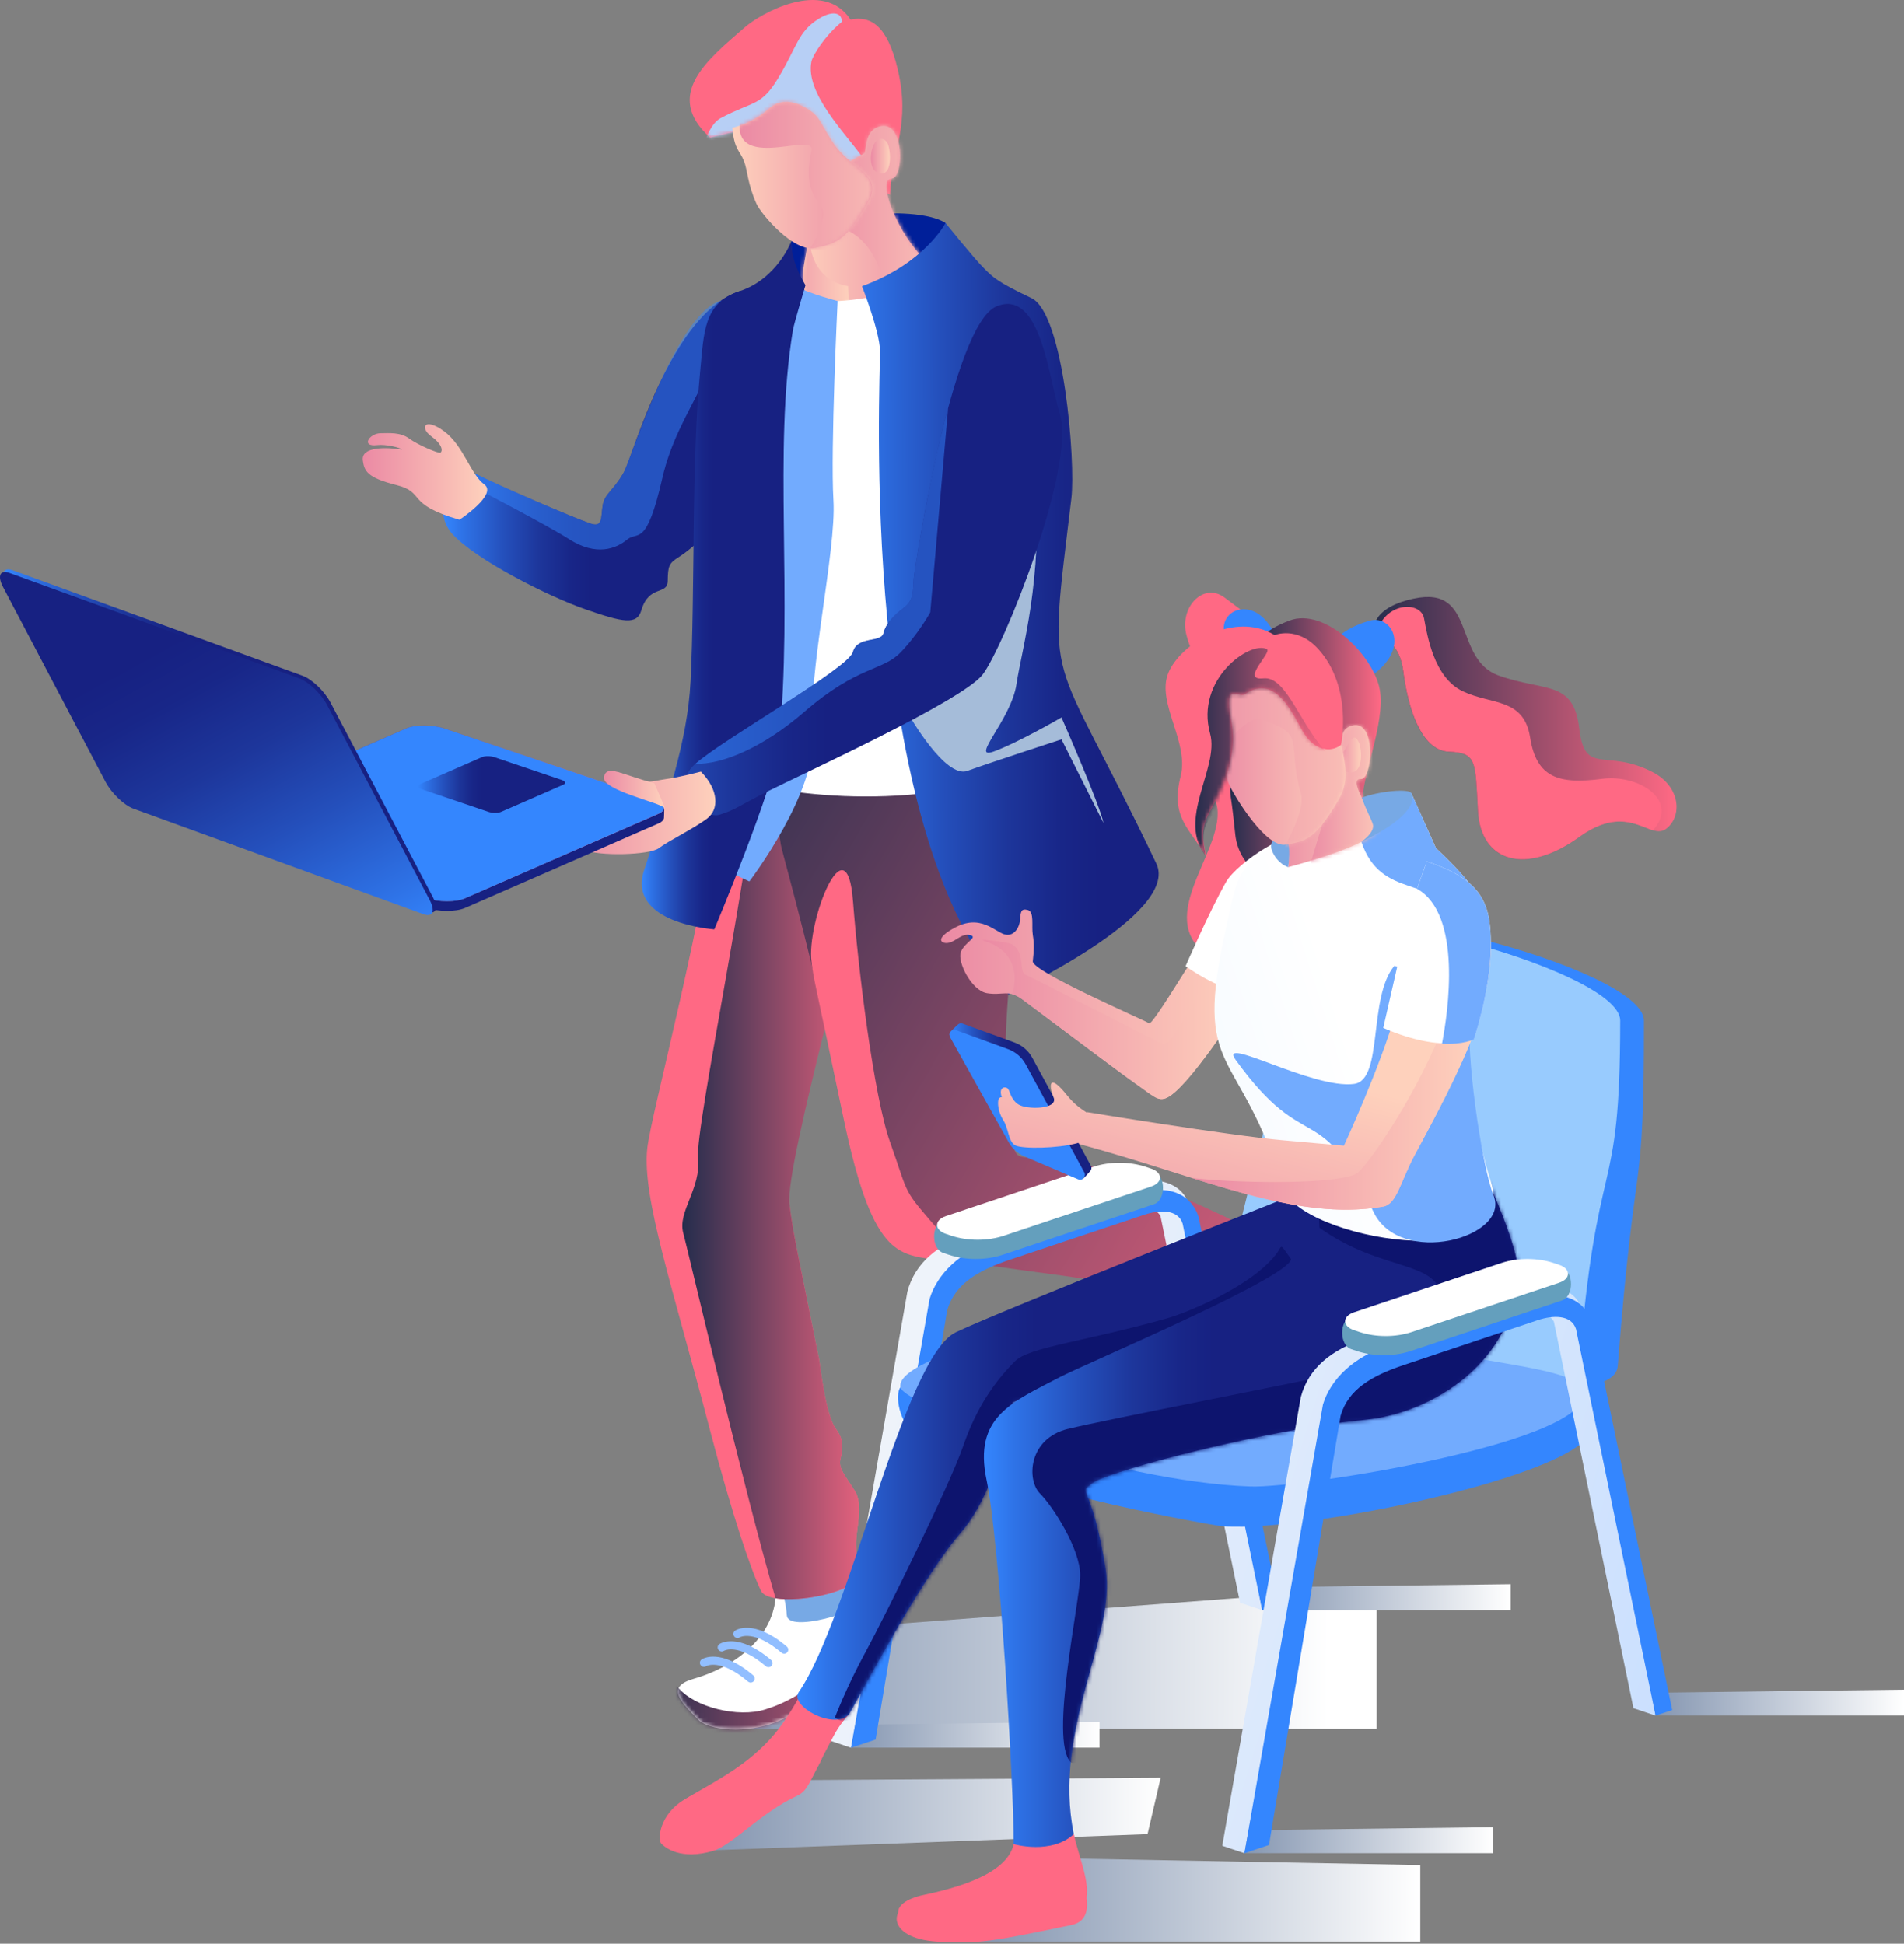 <svg width="475" height="485" viewBox="0 0 475 485" fill="none" xmlns="http://www.w3.org/2000/svg">
<rect x="0" y="0" width="475" height="485" fill="#808080" stroke="none"/>
<path style="mix-blend-mode:multiply" d="M343.446 396.111V431.383H180.437L208.97 406.315L343.446 396.111Z" fill="url(#paint0_linear_199_5850)"/>
<path d="M118.942 118.375C124.802 121.339 143.122 129.204 147.277 130.613C150.374 131.667 149.895 129.249 150.328 126.229C150.756 123.209 153.042 122.415 155.553 117.975C158.064 113.541 167.156 78.512 184.446 72.68C186.686 71.925 202.355 85.008 193.752 101.815C185.836 117.288 176.637 133.007 176.637 133.007C176.637 133.007 172.122 137.261 169.487 138.901C166.852 140.541 166.633 141.206 166.582 144.924C166.531 148.649 161.932 145.752 159.995 152.283C158.892 156.001 155.457 155.303 146.033 152.024C136.614 148.744 118.739 139.679 112.856 133.25C106.972 126.821 113.075 115.4 118.942 118.364V118.375Z" fill="url(#paint1_linear_199_5850)"/>
<path opacity="0.5" d="M118.942 118.376C124.803 121.339 143.122 129.205 147.277 130.614C150.374 131.667 149.895 129.25 150.329 126.23C150.757 123.21 153.042 122.415 155.553 117.976C157.428 114.657 169.194 76.518 180.533 74.906C181.107 92.401 169.245 101.754 165.231 119.305C161.217 136.856 159.162 132.388 156.443 134.642C153.723 136.89 148.786 138.885 141.946 134.518C136.389 130.974 119.775 122.342 113.734 119.226C115.243 117.925 117.107 117.435 118.942 118.364V118.376Z" fill="#3486FE"/>
<path d="M217.629 397.824C218.191 403.171 221.924 412.631 219.469 415.319C217.015 418.007 202.36 426.098 194.197 429.467C186.033 432.836 176.705 431.693 174.177 429.095C169.656 424.458 166.042 420.891 173.096 418.874C183.337 415.944 192.525 408.749 193.482 398.782C194.439 388.815 217.629 397.819 217.629 397.819V397.824Z" fill="white"/>
<mask id="mask0_199_5850" style="mask-type:luminance" maskUnits="userSpaceOnUse" x="169" y="394" width="52" height="38">
<path d="M217.629 397.824C218.191 403.171 221.924 412.631 219.469 415.319C217.015 418.007 202.36 426.098 194.197 429.467C186.033 432.836 176.705 431.693 174.177 429.095C169.656 424.458 166.042 420.891 173.096 418.874C183.337 415.944 192.525 408.749 193.482 398.782C194.439 388.815 217.629 397.819 217.629 397.819V397.824Z" fill="white"/>
</mask>
<g mask="url(#mask0_199_5850)">
<path d="M169.352 421.258C173.304 425.957 184.125 428.735 190.96 426.532C195.053 425.214 197.057 424.149 203.092 420.458C209.127 416.768 215.906 412.903 221.372 405.375C221.372 405.375 230.977 413.387 231.703 413.962C232.43 414.537 216.345 424.346 216.345 424.346L180.054 439.39L161.318 427.738C161.318 427.738 165.907 417.162 169.346 421.258H169.352Z" fill="url(#paint2_linear_199_5850)"/>
</g>
<path d="M215.011 399.706C215.095 401.909 196.601 407.583 196.291 403.047C195.936 397.897 194.208 394.793 194.208 394.793L213.614 393.835C215.41 398.286 214.926 397.503 215.011 399.706Z" fill="#77A9E5"/>
<path d="M179.497 195.449C179.497 195.449 220.168 158.054 219.25 183.859C218.332 209.665 195.542 287.008 196.95 300.266C197.71 307.444 199.669 315.71 204.156 338.309C204.483 338.67 205.659 352.767 208.604 356.644C210.732 359.438 210.191 361.827 209.657 364.126C209.127 366.425 210.85 368.183 213.232 371.969C215.574 375.699 213.429 381.565 213.592 385.554C213.783 390.298 213.654 393.741 213.614 393.836C211.543 398.316 191.922 401.184 189.867 396.969C187.492 392.101 182.847 378.747 177.116 356.818C167.641 320.561 160.198 298.891 161.47 286.625C162.36 278.01 176.738 225.278 179.503 195.455L179.497 195.449Z" fill="#FF6984"/>
<path d="M174.143 288.946C173.349 281.294 188.319 211.151 189.366 186.709L221.04 193.071C214.251 226.218 195.903 290.45 196.95 300.265C197.71 307.443 199.669 315.709 204.156 338.308C204.483 338.669 205.659 352.766 208.604 356.643C210.732 359.437 210.191 361.826 209.657 364.125C209.127 366.424 210.85 368.182 213.232 371.968C215.574 375.698 213.429 381.564 213.592 385.553C213.783 390.297 213.654 393.74 213.614 393.835C212.004 397.317 199.81 399.819 193.482 398.794C185.482 371.427 171.632 311.985 170.456 307.669C168.997 302.316 174.943 296.603 174.143 288.951V288.946Z" fill="url(#paint3_linear_199_5850)"/>
<path d="M325.768 310.661C330.519 312.058 339.893 312.199 341.318 315.241C342.742 318.278 346.199 338.675 346.199 346.828C346.199 354.981 340.079 364.948 336.983 366.193C331.443 368.419 327.136 370.256 327.896 363.523C328.999 353.753 322.829 337.548 314.677 333.232C306.525 328.916 325.768 310.666 325.768 310.666V310.661Z" fill="white"/>
<mask id="mask1_199_5850" style="mask-type:luminance" maskUnits="userSpaceOnUse" x="312" y="310" width="35" height="59">
<path d="M325.768 310.661C330.519 312.058 339.893 312.199 341.318 315.241C342.742 318.278 346.199 338.675 346.199 346.828C346.199 354.981 340.079 364.948 336.983 366.193C331.443 368.419 327.136 370.256 327.896 363.523C328.999 353.753 322.829 337.548 314.677 333.232C306.525 328.916 325.768 310.666 325.768 310.666V310.661Z" fill="white"/>
</mask>
<g mask="url(#mask1_199_5850)">
<path d="M328.605 367.552C333.999 365.833 342.038 355.162 342.562 348.558C342.877 344.597 340.969 337.47 339.944 331.018C338.919 324.573 338.013 317.428 333.52 310.12C333.52 310.12 343.722 304.745 344.465 304.323C345.214 303.906 349.78 318.662 349.78 318.662L349.684 362.379L331.302 376.685C331.302 376.685 323.91 369.056 328.605 367.557V367.552Z" fill="url(#paint4_linear_199_5850)"/>
</g>
<path d="M329.388 312.537C331.026 313.32 326.066 328.138 322.88 330.713C319.693 333.288 311.243 329.141 311.243 329.141L322.345 311.241C326.399 311.562 327.744 311.753 329.388 312.537Z" fill="#77A9E5"/>
<path d="M250.029 169.13C262.91 198.373 244.821 255.923 252.99 286.512C254.752 293.115 260.084 280.32 314.013 307.742C321.748 311.675 323.409 309.297 326.336 309.906C330.525 310.779 318.196 334.613 315.245 332.472C298.024 319.991 256.756 318.2 235.689 313.946C225.392 311.867 218.687 314.994 211.019 278.274C203.677 243.093 196.28 216.758 195.047 211.884C188.437 185.718 231.151 126.275 250.029 169.13Z" fill="url(#paint5_linear_199_5850)"/>
<path d="M212.804 224.883C214.025 241.071 217.944 273.519 222.07 285.036C227.115 299.127 224.615 295.972 235.222 308.171C240.801 314.588 256.177 318.944 235.109 314.69C224.812 312.611 218.107 315.738 210.439 279.018C203.098 243.837 203.086 244.986 202.445 240.006C201.155 229.988 211.255 204.374 212.798 224.883H212.804Z" fill="#FF6984"/>
<path d="M197.597 142.66C210.816 144.311 226 145.905 233.848 147.004C233.848 147.004 237.575 131.988 240.683 121.227C243.537 111.361 239.129 101.027 244.872 94.548C250.614 88.068 253.846 81.87 260.331 90.384C266.823 98.903 258.885 116.082 253.688 127.864C248.492 139.645 246.741 151.793 243.481 157.664C239.281 165.22 236.838 166.341 228.646 163.524C219.182 160.273 204.122 158.881 192.457 151.788C188.437 149.342 192.328 142.001 197.592 142.654L197.597 142.66Z" fill="url(#paint6_linear_199_5850)"/>
<path d="M235.881 55.625L237.091 66.686L197.811 82.406L197.4 60.234L218.484 53.355C218.484 53.355 230.797 52.38 235.875 55.625H235.881Z" fill="#001F99"/>
<path d="M177.161 34.343C165.366 23.655 176.508 14.899 185.893 6.741C189.608 3.506 205.26 -5.559 212.184 4.881C217.195 3.895 221.35 6.25 223.951 17.249C227.199 30.985 222.679 37.02 222.025 48.593L185.454 32.355L177.161 34.343Z" fill="#FF6984"/>
<mask id="mask2_199_5850" style="mask-type:luminance" maskUnits="userSpaceOnUse" x="172" y="0" width="54" height="49">
<path d="M177.161 34.343C165.366 23.655 176.508 14.899 185.893 6.741C189.608 3.506 205.26 -5.559 212.184 4.881C217.195 3.895 221.35 6.25 223.951 17.249C227.199 30.985 222.679 37.02 222.025 48.593L185.454 32.355L177.161 34.343Z" fill="white"/>
</mask>
<g mask="url(#mask2_199_5850)">
<g style="mix-blend-mode:multiply">
<path d="M179.807 29.453C188.021 25.097 189.822 26.602 194.112 19.525C198.819 11.761 199.044 7.901 204.235 4.695C208.356 2.148 210.264 3.704 209.938 5.518C205.879 8.814 202.737 13.789 202.422 15.395C200.879 23.199 210.754 33.104 215.061 39.076L213.49 42.158L189.473 35.47L176.051 34.822C176.051 34.822 177.335 30.76 179.812 29.447L179.807 29.453Z" fill="#B7CFF5"/>
</g>
</g>
<path d="M209.268 41.916C213.901 39.15 215.714 38.181 215.714 38.181C216.204 36.474 215.956 32.636 219.272 31.588C225.775 29.538 225.612 44.593 222.38 44.565C218.214 44.525 225.037 61.84 234.057 67.513C239.653 71.029 211.982 78.038 205.243 76.23C193.566 73.091 207.157 56.301 199.641 49.957C196.871 47.618 203.25 41.809 209.274 41.916H209.268Z" fill="url(#paint7_linear_199_5850)"/>
<mask id="mask3_199_5850" style="mask-type:luminance" maskUnits="userSpaceOnUse" x="198" y="31" width="37" height="46">
<path d="M209.268 41.916C213.901 39.15 215.714 38.181 215.714 38.181C216.204 36.474 215.956 32.636 219.272 31.588C225.775 29.538 225.612 44.593 222.38 44.565C218.214 44.525 225.037 61.84 234.057 67.513C239.653 71.029 211.982 78.038 205.243 76.23C193.566 73.091 207.157 56.301 199.641 49.957C196.871 47.618 203.25 41.809 209.274 41.916H209.268Z" fill="white"/>
</mask>
<g mask="url(#mask3_199_5850)">
<path style="mix-blend-mode:multiply" d="M223.078 23.047C260.438 76.1 240.356 79.695 222.189 82.084C222.189 82.084 222.442 57.924 207.157 56.301C191.123 54.605 223.084 23.047 223.084 23.047H223.078Z" fill="url(#paint8_linear_199_5850)"/>
<path style="mix-blend-mode:multiply" d="M211.554 71.39L211.965 80.506C211.965 80.506 193.386 82.698 193.358 82.186C193.33 81.673 192.412 61.349 192.412 61.349L201.887 58.437C202.017 70.635 211.548 71.39 211.548 71.39H211.554Z" fill="url(#paint9_linear_199_5850)"/>
</g>
<path style="mix-blend-mode:multiply" d="M221.35 35.634C222.312 37.291 222.769 44.694 218.94 43.06C217.251 42.339 217.167 39.781 217.307 38.609C217.831 34.113 220.387 33.977 221.355 35.634H221.35Z" fill="url(#paint10_linear_199_5850)"/>
<path d="M207.675 35.386C212.303 42.553 220.517 43.443 216.632 50.278C210.929 60.312 208.677 60.673 203.312 61.879C198.064 63.056 189.845 53.405 188.691 50.773C186.388 45.528 186.534 42.496 185.577 40.113C184.502 37.437 183.213 37.426 182.684 31.876C182.684 31.876 187.503 30.924 191.838 27.103C194.428 24.821 197.541 24.928 201.009 26.906C204.556 28.929 204.359 30.264 207.669 35.386H207.675Z" fill="url(#paint11_linear_199_5850)"/>
<mask id="mask4_199_5850" style="mask-type:luminance" maskUnits="userSpaceOnUse" x="182" y="25" width="36" height="37">
<path d="M207.675 35.386C212.303 42.553 220.517 43.443 216.632 50.278C210.929 60.312 208.677 60.673 203.312 61.879C198.064 63.056 189.845 53.405 188.691 50.773C186.388 45.528 186.534 42.496 185.577 40.113C184.502 37.437 183.213 37.426 182.684 31.876C182.684 31.876 187.503 30.924 191.838 27.103C194.428 24.821 197.541 24.928 201.009 26.906C204.556 28.929 204.359 30.264 207.669 35.386H207.675Z" fill="white"/>
</mask>
<g mask="url(#mask4_199_5850)">
<path style="mix-blend-mode:multiply" d="M236.483 47.731C236.353 50.391 227.514 52.639 230.262 58.358C232.942 63.936 204.944 61.541 207.337 62.871L194.799 69.503C194.337 69.638 202.934 64.803 205.304 54.386C206.301 50.019 199.641 49.957 202.444 37.578C203.655 32.248 179.767 44.576 185.335 26.867C188.009 18.365 238.605 3.738 236.483 47.726V47.731Z" fill="url(#paint12_linear_199_5850)"/>
</g>
<path d="M226.867 71.813C255.58 63.328 244.883 195.522 244.883 195.522C211.194 203.337 182.881 194.496 182.881 194.496L180.488 93.049L189.918 70.14C189.918 70.14 198.155 80.299 226.867 71.807V71.813Z" fill="white"/>
<g style="mix-blend-mode:multiply">
<path d="M198.504 71.452C202.186 73.368 208.964 75.12 208.964 75.12C208.964 75.12 207.162 112.149 207.922 124.832C208.677 137.515 201.442 168.324 202.754 182.917C204.066 197.51 186.945 219.941 186.945 219.941C186.945 219.941 179.891 216.797 172.91 212.374C165.929 207.951 189.186 79.904 189.186 79.904C189.186 79.904 195.706 69.999 198.504 71.458V71.452Z" fill="#72ABFE"/>
</g>
<path d="M215.039 71.43C230.769 65.694 235.886 55.626 235.886 55.626C235.886 55.626 242.929 64.421 245.367 66.838C247.805 69.261 248.644 70.269 257.325 74.394C265.421 78.242 268.365 115.26 267.284 124.337C261.3 174.472 261.407 158.757 288.475 215.485C294.516 228.139 251.605 248.113 251.605 248.113C213.682 206.633 219.667 94.717 219.531 87.51C219.441 82.564 215.044 71.43 215.044 71.43H215.039Z" fill="url(#paint13_linear_199_5850)"/>
<path d="M172.274 170.093C173.405 147.46 172.499 114.589 174.678 92.564C175.624 83.008 175.472 75.616 184.44 72.686C193.915 69.593 197.4 60.234 197.4 60.234C197.4 60.234 196.995 64.584 200.947 71.176C200.947 71.176 198.098 80.692 197.811 82.4C192.823 112.566 197.952 148.598 194.292 186.202C193.358 195.792 178.208 231.897 178.208 231.897C178.208 231.897 156.291 230.466 160.699 217.107C166.256 200.254 171.531 184.861 172.268 170.093H172.274Z" fill="url(#paint14_linear_199_5850)"/>
<path d="M100.251 112.194C99.975 111.693 96.203 110.808 94.12 111.062C89.897 111.58 92.126 108.126 94.936 108.104C97.098 108.087 99.885 107.822 102.069 109.422C104.253 111.022 109.405 113.22 109.878 112.955C110.351 112.696 110.66 111.118 107.631 108.904C104.602 106.689 105.892 104.03 110.762 107.591C115.631 111.152 117.371 118.358 120.805 120.866C124.234 123.373 114.612 129.689 114.612 129.689C100.92 125.722 106.353 122.905 98.837 121.012C91.474 119.153 90.905 117.485 90.522 114.921C89.993 111.355 96.557 111.569 100.251 112.189V112.194Z" fill="url(#paint15_linear_199_5850)"/>
<g style="mix-blend-mode:multiply">
<path d="M258.305 119.125C260.191 144.823 254.904 161.828 253.587 170.707C252.264 179.587 241.758 189.769 247.923 187.52C254.088 185.272 264.813 179.018 264.813 179.018C264.813 179.018 274.356 200.739 275.296 205.37L264.813 184.495C264.813 184.495 246.792 190.366 241.314 192.366C235.836 194.361 226.794 178.449 226.794 178.449V154.802L243.954 108.352L258.305 119.119V119.125Z" fill="#A5BCD9"/>
</g>
<path d="M212.781 162.696C213.879 158.594 219.796 160.459 220.393 158.008C220.99 155.557 222.983 153.552 225.544 151.602C228.111 149.647 227.7 147.303 227.959 144.322C228.218 141.342 237.547 81.105 248.565 76.473C259.583 71.842 261.643 94.306 264.391 103.146C268.529 116.455 250.265 161.783 245.119 168.347C239.974 174.912 200.046 193.178 191.838 197.314C183.635 201.45 183.477 202.064 179.514 203.298C175.551 204.532 166.807 196.767 173.259 190.801C179.711 184.834 211.683 166.798 212.781 162.696Z" fill="url(#paint16_linear_199_5850)"/>
<path d="M154.112 201.704C158.892 201.929 157.811 198.768 152.929 196.204C148.043 193.635 152.113 191.246 156.606 193.607C161.098 195.968 162.765 194.858 166.07 194.418C169.374 193.984 174.858 192.542 174.858 192.542C179.306 197.095 179.446 201.94 176.395 204.267C173.338 206.594 166.627 209.913 164.358 211.643C162.089 213.372 149.09 213.739 145.808 212.009C142.525 210.279 141.506 209.902 141.022 207.298C140.392 203.901 149.332 201.478 154.112 201.704Z" fill="url(#paint17_linear_199_5850)"/>
<path opacity="0.5" d="M212.781 162.695C213.879 158.593 219.796 160.458 220.393 158.007C220.99 155.556 222.983 153.551 225.544 151.601C228.111 149.646 227.7 147.302 227.959 144.321C228.111 142.541 231.495 120.403 236.534 101.833L232.08 152.779C232.08 152.779 229.113 158.205 224.621 162.83C220.128 167.456 214.008 166.048 200.682 177.593C190.171 186.698 180.173 190.738 173.467 190.614C180.358 184.467 211.695 166.758 212.781 162.701V162.695Z" fill="#3486FE"/>
<path d="M53.072 205.257L101.298 184.19C103.6 183.187 107.918 183.198 110.942 184.224L162.928 201.82C164.246 202.265 165.293 200.975 165.648 201.55C165.766 201.741 165.642 203.787 165.648 203.978C165.664 204.53 165.208 205.066 164.246 205.488L116.02 226.555C113.717 227.558 109.399 227.547 106.376 226.521L54.389 208.925C51.36 207.9 50.775 206.26 53.072 205.251V205.257Z" fill="url(#paint18_linear_199_5850)"/>
<path d="M53.072 202.841L101.298 181.774C103.6 180.771 107.918 180.782 110.942 181.807L162.928 199.404C165.957 200.429 166.543 202.069 164.246 203.077L116.02 224.144C113.717 225.147 109.399 225.136 106.376 224.11L54.389 206.514C51.36 205.489 50.775 203.849 53.072 202.841Z" fill="url(#paint19_linear_199_5850)"/>
<path d="M53.072 202.841L101.298 181.774C103.6 180.771 107.918 180.782 110.942 181.807L162.928 199.404C165.957 200.429 166.543 202.069 164.246 203.077L116.02 224.144C113.717 225.147 109.399 225.136 106.376 224.11L54.389 206.514C51.36 205.489 50.775 203.849 53.072 202.841Z" fill="#3486FE"/>
<path d="M104.67 195.725L120.231 188.93C120.974 188.603 122.365 188.608 123.344 188.941L140.116 194.62C141.09 194.953 141.281 195.482 140.538 195.804L124.977 202.599C124.234 202.925 122.843 202.92 121.864 202.587L105.092 196.908C104.113 196.575 103.927 196.046 104.67 195.725Z" fill="url(#paint20_linear_199_5850)"/>
<path d="M3.185 142.299L75.479 168.606C77.838 169.463 80.957 172.455 82.449 175.283L108.003 223.885C109.495 226.714 108.785 228.314 106.426 227.452L34.138 201.145C31.779 200.289 28.66 197.297 27.169 194.468L1.614 145.866C0.122 143.037 0.832 141.437 3.191 142.299H3.185Z" fill="url(#paint21_linear_199_5850)"/>
<path d="M2.358 142.947L74.646 169.254C77.005 170.11 80.124 173.102 81.616 175.931L107.17 224.533C108.662 227.361 107.952 228.962 105.593 228.099L33.305 201.792C30.946 200.936 27.827 197.944 26.335 195.116L0.781 146.513C-0.711 143.685 -0.001 142.085 2.358 142.947Z" fill="url(#paint22_linear_199_5850)"/>
<path d="M163.243 195.431C163.243 195.431 166.543 202.829 165.647 201.55C164.752 200.276 149.968 197.155 150.666 193.876C151.364 190.597 155.193 193.374 163.243 195.425V195.431Z" fill="url(#paint23_linear_199_5850)"/>
<path d="M332.101 333.695C332.619 333.475 333.216 333.723 333.43 334.235C333.65 334.754 333.402 335.345 332.89 335.565C324.518 339.087 324.743 343.121 324.743 343.143C324.811 343.701 324.417 344.208 323.859 344.276C323.82 344.276 323.775 344.282 323.735 344.282C323.229 344.282 322.795 343.904 322.728 343.391C322.7 343.166 322.165 337.87 332.101 333.695Z" fill="#91BEFF"/>
<path d="M333.323 338.703C333.841 338.483 334.438 338.731 334.652 339.244C334.872 339.762 334.624 340.354 334.112 340.573C325.74 344.095 325.965 348.129 325.965 348.152C326.033 348.71 325.639 349.217 325.081 349.284C325.036 349.284 324.997 349.29 324.957 349.29C324.451 349.29 324.017 348.912 323.95 348.4C323.921 348.174 323.392 342.878 333.323 338.703Z" fill="#91BEFF"/>
<path d="M334.742 344.405C335.26 344.185 335.857 344.433 336.071 344.945C336.29 345.464 336.043 346.055 335.53 346.275C327.159 349.797 327.384 353.831 327.384 353.853C327.451 354.411 327.057 354.918 326.5 354.986C326.455 354.986 326.416 354.992 326.376 354.992C325.869 354.992 325.436 354.614 325.368 354.101C325.34 353.876 324.811 348.58 334.742 344.405Z" fill="#91BEFF"/>
<path d="M196.291 410.845C196.719 411.205 196.77 411.848 196.409 412.276C196.207 412.513 195.925 412.631 195.632 412.631C195.402 412.631 195.165 412.552 194.974 412.389C188.055 406.501 184.558 408.524 184.542 408.535C184.08 408.845 183.444 408.726 183.134 408.259C182.819 407.791 182.948 407.16 183.41 406.85C183.596 406.721 188.077 403.858 196.291 410.845Z" fill="#91BEFF"/>
<path d="M192.373 414.203C192.801 414.57 192.851 415.206 192.491 415.634C192.288 415.871 192.007 415.989 191.714 415.989C191.483 415.989 191.247 415.911 191.055 415.747C184.136 409.859 180.64 411.882 180.623 411.893C180.161 412.203 179.525 412.085 179.216 411.617C178.9 411.149 179.024 410.518 179.491 410.209C179.677 410.079 184.164 407.217 192.373 414.203Z" fill="#91BEFF"/>
<path d="M187.931 418.041C188.359 418.407 188.409 419.044 188.049 419.472C187.846 419.709 187.565 419.827 187.272 419.827C187.041 419.827 186.805 419.748 186.614 419.585C179.694 413.697 176.198 415.72 176.181 415.731C175.714 416.041 175.089 415.922 174.774 415.455C174.464 414.987 174.588 414.356 175.05 414.046C175.235 413.922 179.717 411.054 187.931 418.041Z" fill="#91BEFF"/>
<path style="mix-blend-mode:multiply" d="M289.556 443.599L286.28 457.668L171.598 461.911L200.857 444.179L289.556 443.599Z" fill="url(#paint24_linear_199_5850)"/>
<path style="mix-blend-mode:multiply" d="M354.323 465.37V484.471H239.298L252.888 463.477L354.323 465.37Z" fill="url(#paint25_linear_199_5850)"/>
<path style="mix-blend-mode:multiply" d="M475 428.088H413.026L409.755 422.403L475 421.603V428.088Z" fill="url(#paint26_linear_199_5850)"/>
<path style="mix-blend-mode:multiply" d="M372.428 462.413H310.454L307.189 456.728L372.428 455.934V462.413Z" fill="url(#paint27_linear_199_5850)"/>
<path style="mix-blend-mode:multiply" d="M376.865 401.77H314.891L311.626 396.09L376.865 395.29V401.77Z" fill="url(#paint28_linear_199_5850)"/>
<path style="mix-blend-mode:multiply" d="M274.299 436.094H212.319L209.054 430.414L274.299 429.614V436.094Z" fill="url(#paint29_linear_199_5850)"/>
<path d="M242.265 307.744L277.508 296.08C285.153 293.415 294.764 293.314 296.779 301.163L314.891 401.77L309.368 399.922L289.517 303.467C288.329 301.106 283.645 300.019 279.968 301.247L248.385 311.885C240.266 314.601 234.783 320.455 232.885 325.779L212.314 436.106L206.791 434.258L226.372 322.309C228.28 315.057 234.062 310.465 242.254 307.755L242.265 307.744Z" fill="url(#paint30_linear_199_5850)"/>
<path d="M247.782 309.591L283.026 297.928C289.185 295.888 296.52 296.395 298.998 303.54L319.04 400.384L314.885 401.775L295.034 305.32C293.846 301.641 289.162 301.872 285.486 303.1L252.055 314.29C243.937 317.006 238.206 320.426 236.308 326.928L218.445 434.055L212.314 436.106L231.9 324.156C233.809 317.789 239.591 312.313 247.782 309.602V309.591Z" fill="#3486FE"/>
<path d="M328.172 234.084C329.669 220.776 410.121 241.443 410.121 254.65C410.121 301.646 408.077 283.334 403.585 340.816C402.329 356.869 308.63 333.379 313.99 310.836C325.458 262.622 322.21 287.07 328.172 234.09V234.084Z" fill="#3486FE"/>
<path d="M322.249 234.084C323.747 220.776 404.198 241.443 404.198 254.65C404.198 301.646 398.321 284.895 393.828 342.377C392.573 358.43 302.708 333.379 308.068 310.83C319.536 262.617 316.287 287.064 322.249 234.084Z" fill="#98CBFE"/>
<path d="M235.323 304.431L287.856 292.278C290.902 293.298 290.902 299.467 287.856 300.487L250.169 313.097C245.998 314.494 240.863 314.494 236.691 313.097L235.323 312.641C232.277 311.621 232.277 305.451 235.323 304.431Z" fill="#649FBD"/>
<path d="M236.005 303.428L272.712 291.145C276.771 289.787 281.776 289.787 285.841 291.145L287.169 291.59C290.136 292.582 290.136 295.066 287.169 296.058L250.462 308.341C246.403 309.699 241.398 309.699 237.333 308.341L236.005 307.896C233.038 306.904 233.038 304.42 236.005 303.428Z" fill="white"/>
<path d="M224.964 345.837C236.534 338.309 285.125 328.917 307.549 328.917C314.913 328.917 335.406 339.537 352.352 343.735C375.221 349.398 389.752 344.529 396.502 354.446C404.716 366.509 321.281 383.666 303.406 380.612C290.631 378.432 240.97 368.994 227.695 357.376C223.968 354.114 223.129 347.031 224.964 345.837Z" fill="#3486FE"/>
<path d="M309.621 324.026C316.985 324.026 333.166 330.984 350.112 335.176C372.98 340.839 393.017 341.233 394.881 347.003C398.94 359.562 324.974 371.349 311.975 370.91C277.84 369.749 225.668 350.829 224.649 346.175C222.678 337.21 283.645 324.026 309.627 324.026H309.621Z" fill="#72ABFE"/>
<path d="M170.855 448.98C177.864 444.918 185.15 443.949 191.314 436.511C195.661 431.271 198.887 424.493 198.887 424.493L208.255 428.668C205.136 432.24 206.003 437.165 204.607 439.757C201.792 444.991 201.341 446.929 198.903 448.067C189.648 452.383 182.768 460.384 177.932 461.832C169.814 464.261 165.912 460.987 164.966 460.041C164.015 459.088 164.443 452.705 170.855 448.986V448.98Z" fill="#FF6984"/>
<path d="M171.981 448.288C178.991 444.225 187.103 440.062 193.268 432.624C197.614 427.379 200.84 420.606 200.84 420.606L211.723 427.812C208.604 431.385 207.956 433.272 206.56 435.864C203.745 441.098 203.295 443.036 200.857 444.175C191.607 448.491 184.722 456.491 179.886 457.939C171.767 460.368 167.866 457.094 166.92 456.148C165.969 455.196 165.563 452.006 171.981 448.288Z" fill="#FF6984"/>
<path d="M239.681 382.439C229.08 394.66 212.567 426.928 211.723 427.812C207.928 431.802 196.91 425.626 199.258 422.223C212.032 403.709 225.42 338.682 238.476 332.422C250.029 326.884 325.458 297.089 325.458 297.089L337.236 324.303L252.618 349.832C252.618 349.832 249.471 371.147 239.687 382.427L239.681 382.439Z" fill="url(#paint31_linear_199_5850)"/>
<mask id="mask5_199_5850" style="mask-type:luminance" maskUnits="userSpaceOnUse" x="198" y="297" width="140" height="133">
<path d="M239.681 382.439C229.08 394.66 212.567 426.928 211.723 427.812C207.928 431.802 196.91 425.626 199.258 422.223C212.032 403.709 225.42 338.682 238.476 332.422C250.029 326.884 325.458 297.089 325.458 297.089L337.236 324.303L252.618 349.832C252.618 349.832 249.471 371.147 239.687 382.427L239.681 382.439Z" fill="white"/>
</mask>
<g mask="url(#mask5_199_5850)">
<g style="mix-blend-mode:multiply">
<path d="M240.3 360.803C243.644 351.066 248.329 344.553 253.221 339.657C256.779 336.096 270.505 334.811 291.521 328.856C295.547 327.712 312.07 321.193 318.421 312.882C320.369 310.335 318.505 309.563 324.574 317.598C335.981 332.687 392.184 334.332 392.184 334.332L229.964 439.707L208.255 428.658C208.255 428.658 211.12 421.034 215.985 412.109C220.849 403.184 236.962 370.533 240.3 360.797V360.803Z" fill="#0D146E"/>
</g>
</g>
<path d="M378.689 317.271C378.244 339.374 357.656 352.705 340.226 354.317C317.458 356.418 276.337 367.022 272.515 370.065C268.692 373.107 272.239 369.27 275.808 391.447C278.522 408.317 262.505 431.283 267.892 457.668C268.94 462.807 252.894 462.807 252.894 460.148C252.894 444.94 249.319 384.342 246.127 369.304C242.783 353.545 252.506 349.849 264.363 343.645C271.113 340.112 324.586 317.597 322.035 313.783C315.46 303.945 325.47 297.094 325.47 297.094L371.624 295.556C371.624 295.556 378.813 311.557 378.7 317.265L378.689 317.271Z" fill="url(#paint32_linear_199_5850)"/>
<mask id="mask6_199_5850" style="mask-type:luminance" maskUnits="userSpaceOnUse" x="245" y="295" width="134" height="167">
<path d="M378.689 317.271C378.244 339.374 357.656 352.705 340.226 354.317C317.458 356.418 276.337 367.022 272.515 370.065C268.692 373.107 272.239 369.27 275.808 391.447C278.522 408.317 262.505 431.283 267.892 457.668C268.94 462.807 252.894 462.807 252.894 460.148C252.894 444.94 249.319 384.342 246.127 369.304C242.783 353.545 252.506 349.849 264.363 343.645C271.113 340.112 324.586 317.597 322.035 313.783C315.46 303.945 325.47 297.094 325.47 297.094L371.624 295.556C371.624 295.556 378.813 311.557 378.7 317.265L378.689 317.271Z" fill="white"/>
</mask>
<g mask="url(#mask6_199_5850)">
<g style="mix-blend-mode:multiply">
<path d="M266.445 356.549C276.394 354.109 322.379 345.291 337.236 341.944C352.093 338.598 361.152 333.081 359.728 323.689C358.303 314.296 344.69 317.452 329.163 306.358L328.718 293.567L388.339 280.484C388.339 280.484 417.823 327.639 417.823 328.551C417.823 329.464 272.492 445.093 267.11 439.707C261.728 434.32 269.48 399.432 269.48 393.009C269.48 386.586 262.792 376.01 259.448 372.663C256.103 369.316 256.486 358.977 266.44 356.537L266.445 356.549Z" fill="#0D146E"/>
</g>
</g>
<path d="M229.665 473.817C236.517 472.341 251.166 471.389 252.889 463.478C253.08 463.563 262.217 466.154 267.887 460.999C269.559 468.713 274.75 478.809 267.211 480.359C248.762 484.156 244.444 485.221 233.572 484.472C221.344 483.627 221.012 475.682 229.66 473.817H229.665Z" fill="#FF6984"/>
<path d="M230.347 472.854C237.198 471.378 251.166 468.059 252.889 460.149C253.08 460.233 262.217 462.825 267.887 457.669C269.559 465.383 274.75 475.48 267.211 477.029C248.762 480.827 244.444 481.892 233.572 481.142C221.344 480.297 221.693 474.713 230.341 472.848L230.347 472.854Z" fill="#FF6984"/>
<path d="M352.645 149.378C368.454 145.941 362.379 164.461 373.915 168.563C385.451 172.665 392.55 169.617 393.969 181.719C395.387 193.828 400.544 186.576 412.328 192.69C419.236 196.273 419.759 203.66 415.694 206.792C411.63 209.925 406.518 199.806 393.997 208.843C380.474 218.608 369.394 214.99 368.707 202.431C368.02 189.872 368.465 187.872 361.416 187.579C354.368 187.286 351.159 176.175 350.067 167.487C348.974 158.804 342.877 158.545 342.877 158.545C342.877 158.545 340.546 152.004 352.645 149.372V149.378Z" fill="url(#paint33_linear_199_5850)"/>
<path d="M355.263 154.263C356.074 158.477 357.656 168.997 364.89 172.462C372.13 175.927 380.153 174.039 381.729 184.035C383.3 194.036 388.812 195.766 399.666 194.351C408.995 193.134 419.022 199.822 412.378 207.164C408.64 206.071 403.41 202.048 394.002 208.837C380.479 218.602 369.4 214.984 368.713 202.425C368.026 189.866 368.471 187.866 361.422 187.573C354.373 187.28 351.164 176.169 350.072 167.481C349.194 160.528 345.112 158.979 343.519 158.635C343.485 158.021 343.525 157.531 343.643 157.181C346.058 150.149 354.447 150.042 355.257 154.257L355.263 154.263Z" fill="#FF6984"/>
<path d="M305.297 148.955C309.418 151.868 314.485 156.893 328.859 161.919C344.391 167.351 339.105 180.017 330.581 186.739C322.063 193.461 320.352 194.109 324.602 199.597C328.859 205.084 322.964 213.006 317.464 218.122C311.963 223.238 315.645 227.988 315.645 227.988C315.645 227.988 309.858 245.539 300.315 237.662C287.85 227.374 307.504 210.285 303.124 199.512C298.738 188.739 292.067 184.868 299.803 177.814C307.538 170.76 299.099 170.427 295.997 158.477C294.173 151.468 300.197 145.343 305.292 148.949L305.297 148.955Z" fill="#FF6984"/>
<path d="M238.414 231.37C240.705 230.164 242.631 229.995 244.28 230.305C246.712 230.755 248.536 232.237 250.057 232.947C252.601 234.142 254.268 231.753 254.454 229.651C254.639 227.549 254.662 226.625 256.385 227.065C258.113 227.504 257.285 231.043 257.657 233.274C258.029 235.511 257.938 237.286 257.657 239.849C257.375 242.413 285.553 254.544 286.674 255.333C287.794 256.121 304.689 226.642 312.543 216.388L309.548 250.915C309.548 250.915 296.019 272.202 290.783 274.044C288.813 274.737 287.85 273.582 283.267 270.365C278.69 267.142 257.944 251.49 255.017 249.338C251.526 246.774 250.023 248.487 246.189 247.811C242.355 247.14 238.774 239.979 239.709 237.545C240.643 235.111 244.1 233.866 242.045 233.336C239.99 232.812 238.639 234.75 236.809 235.218C234.98 235.685 232.728 234.345 238.408 231.364L238.414 231.37Z" fill="url(#paint34_linear_199_5850)"/>
<path d="M310.235 152.634C314.013 155.333 319.434 158.624 328.859 161.92C344.392 167.351 339.105 180.017 330.581 186.739C322.063 193.461 320.352 194.109 324.603 199.597C328.859 205.085 322.964 213.007 317.464 218.123C317.002 218.551 316.608 218.979 316.27 219.402C311.845 217.43 308.675 213.215 308.169 208.206C307.854 205.062 307.465 201.665 307.02 198.673C305.838 190.689 314.08 171.74 310.224 152.64L310.235 152.634Z" fill="url(#paint35_linear_199_5850)"/>
<path style="mix-blend-mode:multiply" d="M250.918 235.178C256.278 236 253.952 242.559 255.867 243.258C257.786 243.956 287.861 259.586 290.001 260.364C292.14 261.141 295.817 253.253 302.263 242.119L310.24 242.863L309.542 250.909C309.542 250.909 296.014 272.196 290.778 274.038C288.807 274.731 287.845 273.576 283.262 270.359C278.685 267.136 257.938 251.484 255.011 249.331C254.048 248.627 253.237 248.25 252.489 248.052C252.489 248.052 256.21 238.192 245.626 234.812C243.509 234.135 248.548 234.812 250.918 235.172V235.178Z" fill="url(#paint36_linear_199_5850)"/>
<path d="M326.877 208.707C330.508 211.006 327.963 216.224 326.083 225.875C323.949 236.817 317.441 248.114 317.441 248.114C317.441 248.114 309.559 250.582 295.766 241.094C295.766 241.094 301.751 227.278 305.922 219.993C308.535 215.429 322.44 205.89 326.882 208.702L326.877 208.707Z" fill="white"/>
<path d="M341.729 154.865C347.708 153.186 352.955 163.3 338.987 170.529L332.698 160.156C332.698 160.156 334.798 156.809 341.734 154.865H341.729Z" fill="#3486FE"/>
<path d="M319.772 163.436L308.169 166.957C308.169 166.957 305.455 164.089 305.297 156.883C305.162 150.668 316.248 148.099 319.772 163.436Z" fill="#3486FE"/>
<path d="M321.613 154.866C330.587 151.395 342.708 163.666 344.217 172.05C345.726 180.434 339.449 194.391 339.916 200.453L316.338 165.177C316.338 165.177 308.141 160.077 321.613 154.86V154.866Z" fill="url(#paint37_linear_199_5850)"/>
<path d="M352.11 197.952C341.65 203.502 321.365 216.388 321.365 216.388L317.12 211.463C308.332 216.388 308.326 220.693 305.922 231.342C297.393 269.131 309.036 260.156 320.217 296.537C324.073 309.079 379.663 319.001 371.922 294.819C368.144 283.026 364.158 261.632 368.122 247.738C372.085 233.843 376.769 228.806 358.23 211.638L352.11 197.952Z" fill="url(#paint38_linear_199_5850)"/>
<path d="M352.11 197.952L358.23 211.638C376.769 228.8 372.085 233.843 368.122 247.738C364.158 261.632 366.348 236.198 361.36 227.274C356.372 218.354 342.444 224.642 338.779 206.854L339.173 205.39C343.829 202.595 348.541 199.851 352.105 197.958L352.11 197.952Z" fill="#72ABFE"/>
<path d="M333.362 192.182C333.362 186.17 334.376 186.587 334.376 186.587C334.922 184.891 334.145 181.939 337.281 181.077C343.44 179.392 342.455 194.616 339.448 194.391C335.581 194.104 343.918 205.885 343.918 205.885C345.185 210.252 321.359 216.382 321.359 216.382C322.255 210.1 318.91 202.961 318.015 198.476C317.323 195.022 327.766 191.709 333.357 192.177L333.362 192.182Z" fill="url(#paint39_linear_199_5850)"/>
<mask id="mask7_199_5850" style="mask-type:luminance" maskUnits="userSpaceOnUse" x="317" y="180" width="27" height="37">
<path d="M333.362 192.182C333.362 186.17 334.376 186.587 334.376 186.587C334.922 184.891 334.145 181.939 337.281 181.077C343.44 179.392 342.455 194.616 339.448 194.391C335.581 194.104 343.918 205.885 343.918 205.885C345.185 210.252 321.359 216.382 321.359 216.382C322.255 210.1 318.91 202.961 318.015 198.476C317.323 195.022 327.766 191.709 333.357 192.177L333.362 192.182Z" fill="white"/>
</mask>
<g mask="url(#mask7_199_5850)">
<path style="mix-blend-mode:multiply" d="M335.705 170.568C363.342 217.147 332.394 216.883 326.167 218.038L330.981 202.03L335.705 170.568Z" fill="url(#paint40_linear_199_5850)"/>
</g>
<path d="M320.729 208.207C320.847 208.697 322.148 210.505 321.365 216.388C321.365 216.388 318.663 215.565 317.34 212.297C316.017 209.029 320.611 207.716 320.729 208.207Z" fill="#77A9E5"/>
<path style="mix-blend-mode:multiply" d="M338.992 185.297C339.798 187.032 340.192 193.534 336.341 192.667C331.578 191.591 335.547 187.083 335.547 187.083C337.596 183.178 338.187 183.562 338.992 185.297Z" fill="url(#paint41_linear_199_5850)"/>
<path d="M332.045 174.901C334.686 188.282 337.782 193.145 333.796 199.822C327.941 209.631 325.824 209.862 320.774 210.758C315.837 211.637 308.309 199.095 307.003 196.526C304.92 192.435 306.559 192.057 305.5 187.668C304.819 184.845 304.059 184.75 303.265 179.16C301.148 164.257 328.802 158.499 332.04 174.901H332.045Z" fill="url(#paint42_linear_199_5850)"/>
<mask id="mask8_199_5850" style="mask-type:luminance" maskUnits="userSpaceOnUse" x="303" y="164" width="33" height="47">
<path d="M332.045 174.901C334.686 188.282 337.782 193.145 333.796 199.822C327.941 209.631 325.824 209.862 320.774 210.758C315.837 211.637 308.309 199.095 307.003 196.526C304.92 192.435 306.559 192.057 305.5 187.668C304.819 184.845 304.059 184.75 303.265 179.16C301.148 164.257 328.802 158.499 332.04 174.901H332.045Z" fill="white"/>
</mask>
<g mask="url(#mask8_199_5850)">
<path style="mix-blend-mode:multiply" d="M334.539 158.425V185.881C338.12 188.389 355.511 184.58 350.99 190.31C335.761 209.608 318.697 214.831 320.78 210.757C324.603 203.28 325.098 200.007 324.524 197.956C320.785 184.676 326.286 183.335 314.412 179.486C310.781 178.309 305.117 187.915 301.3 187.904C298.48 187.893 294.049 179.267 294.049 179.267L303.158 154.639L334.545 158.431L334.539 158.425Z" fill="url(#paint43_linear_199_5850)"/>
</g>
<path d="M334.539 185.883C331.775 187.968 328.025 187.089 325.441 183.167C322.857 179.246 318.685 167.639 310.511 173.234C308.985 174.276 305.151 169.746 307.183 179.832C308.439 186.08 306.8 192.605 303.715 198.865C300.63 205.124 299.093 205.981 300.985 213.835C296.729 206.572 291.921 204.093 294.561 193.591C296.678 185.173 288.453 175.324 291.453 167.937C294.454 160.551 308 152.37 317.993 158.46C317.993 158.46 323.6 156.116 328.864 161.925C337.602 171.566 334.545 185.889 334.545 185.889L334.539 185.883Z" fill="#FF6984"/>
<mask id="mask9_199_5850" style="mask-type:luminance" maskUnits="userSpaceOnUse" x="290" y="156" width="46" height="58">
<path d="M334.539 185.883C331.775 187.968 328.025 187.089 325.441 183.167C322.857 179.246 318.685 167.639 310.511 173.234C308.985 174.276 305.151 169.746 307.183 179.832C308.439 186.08 306.8 192.605 303.715 198.865C300.63 205.124 299.093 205.981 300.985 213.835C296.729 206.572 291.921 204.093 294.561 193.591C296.678 185.173 288.453 175.324 291.453 167.937C294.454 160.551 308 152.37 317.993 158.46C317.993 158.46 323.6 156.116 328.864 161.925C337.602 171.566 334.545 185.889 334.545 185.889L334.539 185.883Z" fill="white"/>
</mask>
<g mask="url(#mask9_199_5850)">
<path d="M301.891 183.066C298.142 169.482 311.851 159.835 316.034 161.948C317.503 162.692 309.283 169.921 315.195 169.256C321.106 168.597 324.507 181.635 331.786 188.605L303.957 202.302C303.957 202.302 298.254 205.063 300.985 213.824C293.3 204.646 304.267 191.659 301.891 183.066Z" fill="url(#paint44_linear_199_5850)"/>
</g>
<path d="M342.455 205.557C341.802 203.72 340.924 202.43 339.719 199.049C344.183 197.393 351.559 196.7 352.11 197.945C353.687 201.506 347.657 206.256 339.522 210.121C339.522 210.121 343.209 207.664 342.455 205.552V205.557Z" fill="#77A9E5"/>
<path d="M337.861 270.444C345.151 269.435 341.244 248.898 347.871 240.976C347.871 240.976 368.127 247.737 366.844 254.544C365.56 261.35 369.445 290.373 372.625 298.334C376.82 308.831 349.171 316.381 342.601 302.295C329.106 273.357 326.117 289.145 308.292 264.5C303.608 258.02 327.581 271.875 337.861 270.45V270.444Z" fill="#72ABFE"/>
<path d="M320.222 284.53L335.271 285.865C335.271 285.865 344.425 266.139 348.439 251.907C352.448 237.674 357.335 216.382 357.335 216.382C372.248 223.064 374.146 232.677 370.036 250.267C367.469 261.265 358.99 276.929 352.96 288.125C349.34 294.841 348.484 300.475 345.05 301.067C322.97 304.876 300.298 293.81 268.517 285.257C268.517 285.257 268.309 281.363 271.18 277.487C271.18 277.487 306.502 283.313 320.222 284.53Z" fill="url(#paint45_linear_199_5850)"/>
<path style="mix-blend-mode:multiply" d="M338.734 292.598C342.027 289.831 354.283 271.722 360.69 254.538L367.987 256.983C364.333 267.057 357.841 279.058 352.96 288.13C349.34 294.846 348.485 300.48 345.05 301.072C330.283 303.619 315.246 299.511 297.399 293.95C311.991 295.488 335.446 295.37 338.739 292.598H338.734Z" fill="url(#paint46_linear_199_5850)"/>
<path d="M351.142 229.105C350.978 228.62 355.938 214.962 355.938 214.962C370.109 219.571 371.922 225.893 371.922 235.725C371.922 246.87 367.699 259.215 367.699 259.215C367.699 259.215 360.437 263.148 345.084 256.482C345.084 256.482 351.305 229.589 351.142 229.105Z" fill="white"/>
<path d="M371.927 235.775C371.927 246.948 367.705 259.316 367.705 259.316C367.705 259.316 365.11 260.724 359.739 260.431C361.253 252.628 364.851 228.169 353.518 221.779C354.728 218.331 355.944 214.973 355.944 214.973C370.115 219.593 371.927 225.926 371.927 235.781V235.775Z" fill="#72ABFE"/>
<path d="M238.825 255.783C239.135 255.417 239.647 255.225 240.187 255.423L253.125 260.133C255.005 260.82 256.57 262.167 257.527 263.925L272.148 290.88C272.497 291.522 272.143 292.114 271.692 292.531C271.445 292.762 270.234 294.351 269.829 294.176L257.223 286.896C255.551 286.181 254.166 284.936 253.283 283.347L236.883 258.167C236.607 257.665 238.515 256.138 238.825 255.772V255.783Z" fill="url(#paint47_linear_199_5850)"/>
<path d="M238.544 257.068L251.481 261.778C253.362 262.465 254.927 263.812 255.884 265.57L270.505 292.525C271.062 293.556 270.009 294.711 268.934 294.249L255.58 288.547C253.908 287.832 252.523 286.586 251.639 284.997L237.04 258.826C236.483 257.828 237.468 256.673 238.538 257.062L238.544 257.068Z" fill="url(#paint48_linear_199_5850)"/>
<path d="M249.927 273.801C249.116 271.508 250.428 271.074 251.222 271.463C252.016 271.852 251.903 274.106 253.998 275.531C256.092 276.957 264.041 276.833 262.859 273.858C261.677 270.883 261.863 268.933 264.098 270.962C266.333 272.99 266.851 275.035 271.54 277.853C271.54 277.853 273.562 283.921 268.737 285.239C263.912 286.558 255.14 286.704 253.333 285.803C251.526 284.907 251.667 281.65 250.31 279.543C248.953 277.436 248.829 275.069 249.111 274.348C249.392 273.627 249.927 273.801 249.927 273.801Z" fill="url(#paint49_linear_199_5850)"/>
<path d="M340.4 334.061L375.643 322.398C383.289 319.733 392.899 319.632 394.914 327.481L413.026 428.088L407.503 426.24L387.652 329.785C386.464 327.424 381.78 326.337 378.104 327.565L346.52 338.203C338.401 340.919 332.918 346.773 331.021 352.097L310.449 462.424L304.926 460.576L324.512 348.626C326.421 341.375 332.203 336.783 340.394 334.073L340.4 334.061Z" fill="url(#paint50_linear_199_5850)"/>
<path d="M345.917 335.909L381.161 324.246C387.32 322.207 394.655 322.714 397.133 329.858L417.175 426.702L413.026 428.094L393.175 331.639C391.987 327.959 387.303 328.19 383.626 329.419L350.196 340.609C342.078 343.324 336.346 346.744 334.449 353.247L316.585 460.373L310.454 462.424L330.041 350.474C331.949 344.108 337.731 338.631 345.923 335.921L345.917 335.909Z" fill="#3486FE"/>
<path d="M337.118 328.449L389.65 316.296C392.696 317.316 392.696 323.485 389.65 324.505L351.964 337.115C347.792 338.512 342.658 338.512 338.486 337.115L337.118 336.659C334.072 335.639 334.072 329.469 337.118 328.449Z" fill="#649FBD"/>
<path d="M337.799 327.446L374.506 315.163C378.565 313.806 383.57 313.806 387.635 315.163L388.964 315.609C391.931 316.6 391.931 319.085 388.964 320.077L352.257 332.36C348.197 333.718 343.192 333.718 339.128 332.36L337.799 331.915C334.832 330.923 334.832 328.438 337.799 327.446Z" fill="white"/>
<defs>
<linearGradient id="paint0_linear_199_5850" x1="331.392" y1="413.989" x2="176.164" y2="413.444" gradientUnits="userSpaceOnUse">
<stop stop-color="white"/>
<stop offset="1" stop-color="#7F91AD"/>
</linearGradient>
<linearGradient id="paint1_linear_199_5850" x1="196.308" y1="113.732" x2="110.463" y2="113.732" gradientUnits="userSpaceOnUse">
<stop offset="0.57" stop-color="#172182"/>
<stop offset="0.63" stop-color="#182688"/>
<stop offset="0.72" stop-color="#1D369B"/>
<stop offset="0.82" stop-color="#244FBB"/>
<stop offset="0.94" stop-color="#2E72E6"/>
<stop offset="1" stop-color="#3486FE"/>
</linearGradient>
<linearGradient id="paint2_linear_199_5850" x1="231.726" y1="422.385" x2="161.318" y2="422.385" gradientUnits="userSpaceOnUse">
<stop stop-color="#FF6984"/>
<stop offset="1" stop-color="#252D4D"/>
</linearGradient>
<linearGradient id="paint3_linear_199_5850" x1="221.04" y1="292.867" x2="170.219" y2="292.867" gradientUnits="userSpaceOnUse">
<stop stop-color="#FF6984"/>
<stop offset="1" stop-color="#252D4D"/>
</linearGradient>
<linearGradient id="paint4_linear_199_5850" x1="349.78" y1="340.495" x2="327.04" y2="340.495" gradientUnits="userSpaceOnUse">
<stop stop-color="#FF6984"/>
<stop offset="1" stop-color="#252D4D"/>
</linearGradient>
<linearGradient id="paint5_linear_199_5850" x1="376.488" y1="319.169" x2="162.952" y2="192.617" gradientUnits="userSpaceOnUse">
<stop stop-color="#FF6984"/>
<stop offset="1" stop-color="#252D4D"/>
</linearGradient>
<linearGradient id="paint6_linear_199_5850" x1="262.775" y1="125.588" x2="190.808" y2="125.588" gradientUnits="userSpaceOnUse">
<stop stop-color="#FED1BC"/>
<stop offset="1" stop-color="#EB8AA4"/>
</linearGradient>
<linearGradient id="paint7_linear_199_5850" x1="198.971" y1="53.963" x2="234.8" y2="53.963" gradientUnits="userSpaceOnUse">
<stop stop-color="#FED1BC"/>
<stop offset="1" stop-color="#EB8AA4"/>
</linearGradient>
<linearGradient id="paint8_linear_199_5850" x1="244.157" y1="52.566" x2="202.653" y2="52.566" gradientUnits="userSpaceOnUse">
<stop stop-color="#FED1BC"/>
<stop offset="1" stop-color="#EB8AA4"/>
</linearGradient>
<linearGradient id="paint9_linear_199_5850" x1="211.959" y1="70.348" x2="192.406" y2="70.348" gradientUnits="userSpaceOnUse">
<stop stop-color="#FED1BC"/>
<stop offset="1" stop-color="#EB8AA4"/>
</linearGradient>
<linearGradient id="paint10_linear_199_5850" x1="222.02" y1="38.981" x2="217.257" y2="38.981" gradientUnits="userSpaceOnUse">
<stop stop-color="#FED1BC"/>
<stop offset="1" stop-color="#EB8AA4"/>
</linearGradient>
<linearGradient id="paint11_linear_199_5850" x1="182.689" y1="43.685" x2="217.645" y2="43.685" gradientUnits="userSpaceOnUse">
<stop stop-color="#FED1BC"/>
<stop offset="1" stop-color="#EB8AA4"/>
</linearGradient>
<linearGradient id="paint12_linear_199_5850" x1="236.55" y1="43.528" x2="184.491" y2="43.528" gradientUnits="userSpaceOnUse">
<stop stop-color="#FED1BC"/>
<stop offset="1" stop-color="#EB8AA4"/>
</linearGradient>
<linearGradient id="paint13_linear_199_5850" x1="362.452" y1="151.303" x2="207.208" y2="152.046" gradientUnits="userSpaceOnUse">
<stop offset="0.57" stop-color="#172182"/>
<stop offset="0.63" stop-color="#182688"/>
<stop offset="0.72" stop-color="#1D369B"/>
<stop offset="0.82" stop-color="#244FBB"/>
<stop offset="0.94" stop-color="#2E72E6"/>
<stop offset="1" stop-color="#3486FE"/>
</linearGradient>
<linearGradient id="paint14_linear_199_5850" x1="200.947" y1="146.068" x2="160.113" y2="146.068" gradientUnits="userSpaceOnUse">
<stop offset="0.57" stop-color="#172182"/>
<stop offset="0.63" stop-color="#182688"/>
<stop offset="0.72" stop-color="#1D369B"/>
<stop offset="0.82" stop-color="#244FBB"/>
<stop offset="0.94" stop-color="#2E72E6"/>
<stop offset="1" stop-color="#3486FE"/>
</linearGradient>
<linearGradient id="paint15_linear_199_5850" x1="121.543" y1="117.772" x2="90.494" y2="117.772" gradientUnits="userSpaceOnUse">
<stop stop-color="#FED1BC"/>
<stop offset="1" stop-color="#EB8AA4"/>
</linearGradient>
<linearGradient id="paint16_linear_199_5850" x1="297.067" y1="139.24" x2="137.453" y2="140.005" gradientUnits="userSpaceOnUse">
<stop offset="0.57" stop-color="#172182"/>
<stop offset="0.63" stop-color="#182688"/>
<stop offset="0.72" stop-color="#1D369B"/>
<stop offset="0.82" stop-color="#244FBB"/>
<stop offset="0.94" stop-color="#2E72E6"/>
<stop offset="1" stop-color="#3486FE"/>
</linearGradient>
<linearGradient id="paint17_linear_199_5850" x1="178.472" y1="202.842" x2="140.988" y2="202.842" gradientUnits="userSpaceOnUse">
<stop stop-color="#FED1BC"/>
<stop offset="1" stop-color="#EB8AA4"/>
</linearGradient>
<linearGradient id="paint18_linear_199_5850" x1="165.698" y1="205.375" x2="51.664" y2="205.375" gradientUnits="userSpaceOnUse">
<stop offset="0.57" stop-color="#172182"/>
<stop offset="0.63" stop-color="#182688"/>
<stop offset="0.72" stop-color="#1D369B"/>
<stop offset="0.82" stop-color="#244FBB"/>
<stop offset="0.94" stop-color="#2E72E6"/>
<stop offset="1" stop-color="#3486FE"/>
</linearGradient>
<linearGradient id="paint19_linear_199_5850" x1="165.648" y1="202.953" x2="51.664" y2="202.953" gradientUnits="userSpaceOnUse">
<stop stop-color="#FF6984"/>
<stop offset="1" stop-color="#252D4D"/>
</linearGradient>
<linearGradient id="paint20_linear_199_5850" x1="140.989" y1="195.764" x2="104.214" y2="195.764" gradientUnits="userSpaceOnUse">
<stop offset="0.57" stop-color="#172182"/>
<stop offset="0.63" stop-color="#182688"/>
<stop offset="0.72" stop-color="#1D369B"/>
<stop offset="0.82" stop-color="#244FBB"/>
<stop offset="0.94" stop-color="#2E72E6"/>
<stop offset="1" stop-color="#3486FE"/>
</linearGradient>
<linearGradient id="paint21_linear_199_5850" x1="108.774" y1="184.878" x2="0.826" y2="184.878" gradientUnits="userSpaceOnUse">
<stop offset="0.57" stop-color="#172182"/>
<stop offset="0.63" stop-color="#182688"/>
<stop offset="0.72" stop-color="#1D369B"/>
<stop offset="0.82" stop-color="#244FBB"/>
<stop offset="0.94" stop-color="#2E72E6"/>
<stop offset="1" stop-color="#3486FE"/>
</linearGradient>
<linearGradient id="paint22_linear_199_5850" x1="-18.749" y1="50.21" x2="85.894" y2="244.601" gradientUnits="userSpaceOnUse">
<stop offset="0.57" stop-color="#172182"/>
<stop offset="0.63" stop-color="#182688"/>
<stop offset="0.72" stop-color="#1D369B"/>
<stop offset="0.82" stop-color="#244FBB"/>
<stop offset="0.94" stop-color="#2E72E6"/>
<stop offset="1" stop-color="#3486FE"/>
</linearGradient>
<linearGradient id="paint23_linear_199_5850" x1="165.799" y1="197.031" x2="150.644" y2="197.031" gradientUnits="userSpaceOnUse">
<stop stop-color="#FED1BC"/>
<stop offset="1" stop-color="#EB8AA4"/>
</linearGradient>
<linearGradient id="paint24_linear_199_5850" x1="289.556" y1="452.755" x2="171.598" y2="452.755" gradientUnits="userSpaceOnUse">
<stop stop-color="white"/>
<stop offset="1" stop-color="#7F91AD"/>
</linearGradient>
<linearGradient id="paint25_linear_199_5850" x1="354.323" y1="473.974" x2="239.298" y2="473.974" gradientUnits="userSpaceOnUse">
<stop stop-color="white"/>
<stop offset="1" stop-color="#7F91AD"/>
</linearGradient>
<linearGradient id="paint26_linear_199_5850" x1="475" y1="424.848" x2="409.755" y2="424.848" gradientUnits="userSpaceOnUse">
<stop stop-color="white"/>
<stop offset="1" stop-color="#7F91AD"/>
</linearGradient>
<linearGradient id="paint27_linear_199_5850" x1="372.428" y1="459.173" x2="307.189" y2="459.173" gradientUnits="userSpaceOnUse">
<stop stop-color="white"/>
<stop offset="1" stop-color="#7F91AD"/>
</linearGradient>
<linearGradient id="paint28_linear_199_5850" x1="376.865" y1="398.53" x2="311.626" y2="398.53" gradientUnits="userSpaceOnUse">
<stop stop-color="white"/>
<stop offset="1" stop-color="#7F91AD"/>
</linearGradient>
<linearGradient id="paint29_linear_199_5850" x1="274.299" y1="432.854" x2="209.054" y2="432.854" gradientUnits="userSpaceOnUse">
<stop stop-color="white"/>
<stop offset="1" stop-color="#7F91AD"/>
</linearGradient>
<linearGradient id="paint30_linear_199_5850" x1="197.682" y1="349.078" x2="467.887" y2="431.636" gradientUnits="userSpaceOnUse">
<stop stop-color="#F2F5FA"/>
<stop offset="1" stop-color="#C2DBFF"/>
</linearGradient>
<linearGradient id="paint31_linear_199_5850" x1="337.236" y1="363.107" x2="198.937" y2="363.107" gradientUnits="userSpaceOnUse">
<stop offset="0.57" stop-color="#172182"/>
<stop offset="0.63" stop-color="#182688"/>
<stop offset="0.72" stop-color="#1D369B"/>
<stop offset="0.82" stop-color="#244FBB"/>
<stop offset="0.94" stop-color="#2E72E6"/>
<stop offset="1" stop-color="#3486FE"/>
</linearGradient>
<linearGradient id="paint32_linear_199_5850" x1="378.689" y1="378.736" x2="245.452" y2="378.736" gradientUnits="userSpaceOnUse">
<stop offset="0.57" stop-color="#172182"/>
<stop offset="0.63" stop-color="#182688"/>
<stop offset="0.72" stop-color="#1D369B"/>
<stop offset="0.82" stop-color="#244FBB"/>
<stop offset="0.94" stop-color="#2E72E6"/>
<stop offset="1" stop-color="#3486FE"/>
</linearGradient>
<linearGradient id="paint33_linear_199_5850" x1="418.256" y1="181.691" x2="342.697" y2="181.691" gradientUnits="userSpaceOnUse">
<stop stop-color="#FF6984"/>
<stop offset="1" stop-color="#252D4D"/>
</linearGradient>
<linearGradient id="paint34_linear_199_5850" x1="312.537" y1="245.315" x2="234.794" y2="245.315" gradientUnits="userSpaceOnUse">
<stop stop-color="#FED1BC"/>
<stop offset="1" stop-color="#EB8AA4"/>
</linearGradient>
<linearGradient id="paint35_linear_199_5850" x1="338.79" y1="186.018" x2="306.913" y2="186.018" gradientUnits="userSpaceOnUse">
<stop stop-color="#FF6984"/>
<stop offset="1" stop-color="#252D4D"/>
</linearGradient>
<linearGradient id="paint36_linear_199_5850" x1="310.24" y1="254.385" x2="245.119" y2="254.385" gradientUnits="userSpaceOnUse">
<stop stop-color="#FED1BC"/>
<stop offset="1" stop-color="#EB8AA4"/>
</linearGradient>
<linearGradient id="paint37_linear_199_5850" x1="344.459" y1="177.364" x2="313.872" y2="177.364" gradientUnits="userSpaceOnUse">
<stop stop-color="#FF6984"/>
<stop offset="1" stop-color="#252D4D"/>
</linearGradient>
<linearGradient id="paint38_linear_199_5850" x1="337.377" y1="259.795" x2="302.759" y2="270.766" gradientUnits="userSpaceOnUse">
<stop stop-color="white"/>
<stop offset="1" stop-color="#F7FBFF"/>
</linearGradient>
<linearGradient id="paint39_linear_199_5850" x1="343.975" y1="198.668" x2="317.987" y2="198.668" gradientUnits="userSpaceOnUse">
<stop stop-color="#FED1BC"/>
<stop offset="1" stop-color="#EB8AA4"/>
</linearGradient>
<linearGradient id="paint40_linear_199_5850" x1="347.009" y1="194.3" x2="326.162" y2="194.3" gradientUnits="userSpaceOnUse">
<stop stop-color="#FED1BC"/>
<stop offset="1" stop-color="#EB8AA4"/>
</linearGradient>
<linearGradient id="paint41_linear_199_5850" x1="339.522" y1="188.39" x2="333.993" y2="188.39" gradientUnits="userSpaceOnUse">
<stop stop-color="#FED1BC"/>
<stop offset="1" stop-color="#EB8AA4"/>
</linearGradient>
<linearGradient id="paint42_linear_199_5850" x1="335.705" y1="187.894" x2="303.152" y2="187.894" gradientUnits="userSpaceOnUse">
<stop stop-color="#FED1BC"/>
<stop offset="1" stop-color="#EB8AA4"/>
</linearGradient>
<linearGradient id="paint43_linear_199_5850" x1="351.733" y1="183.34" x2="294.043" y2="183.34" gradientUnits="userSpaceOnUse">
<stop stop-color="#FED1BC"/>
<stop offset="1" stop-color="#EB8AA4"/>
</linearGradient>
<linearGradient id="paint44_linear_199_5850" x1="331.786" y1="187.743" x2="298.209" y2="187.743" gradientUnits="userSpaceOnUse">
<stop stop-color="#FF6984"/>
<stop offset="1" stop-color="#252D4D"/>
</linearGradient>
<linearGradient id="paint45_linear_199_5850" x1="319.406" y1="266.534" x2="303.624" y2="330.653" gradientUnits="userSpaceOnUse">
<stop stop-color="#FED1BC"/>
<stop offset="1" stop-color="#EB8AA4"/>
</linearGradient>
<linearGradient id="paint46_linear_199_5850" x1="367.987" y1="278.191" x2="297.393" y2="278.191" gradientUnits="userSpaceOnUse">
<stop stop-color="#FED1BC"/>
<stop offset="1" stop-color="#EB8AA4"/>
</linearGradient>
<linearGradient id="paint47_linear_199_5850" x1="272.289" y1="274.771" x2="236.86" y2="274.771" gradientUnits="userSpaceOnUse">
<stop offset="0.57" stop-color="#172182"/>
<stop offset="0.63" stop-color="#182688"/>
<stop offset="0.72" stop-color="#1D369B"/>
<stop offset="0.82" stop-color="#244FBB"/>
<stop offset="0.94" stop-color="#2E72E6"/>
<stop offset="1" stop-color="#3486FE"/>
</linearGradient>
<linearGradient id="paint48_linear_199_5850" x1="234.546" y1="288.632" x2="244.849" y2="281.698" gradientUnits="userSpaceOnUse">
<stop offset="0.57" stop-color="#172182"/>
<stop offset="0.63" stop-color="#182688"/>
<stop offset="0.72" stop-color="#1D369B"/>
<stop offset="0.82" stop-color="#244FBB"/>
<stop offset="0.94" stop-color="#2E72E6"/>
<stop offset="1" stop-color="#3486FE"/>
</linearGradient>
<linearGradient id="paint49_linear_199_5850" x1="266.524" y1="253.518" x2="250.748" y2="317.642" gradientUnits="userSpaceOnUse">
<stop stop-color="#FED1BC"/>
<stop offset="1" stop-color="#EB8AA4"/>
</linearGradient>
<linearGradient id="paint50_linear_199_5850" x1="198.718" y1="345.68" x2="468.928" y2="428.239" gradientUnits="userSpaceOnUse">
<stop stop-color="#F2F5FA"/>
<stop offset="1" stop-color="#C2DBFF"/>
</linearGradient>
</defs>
</svg>
